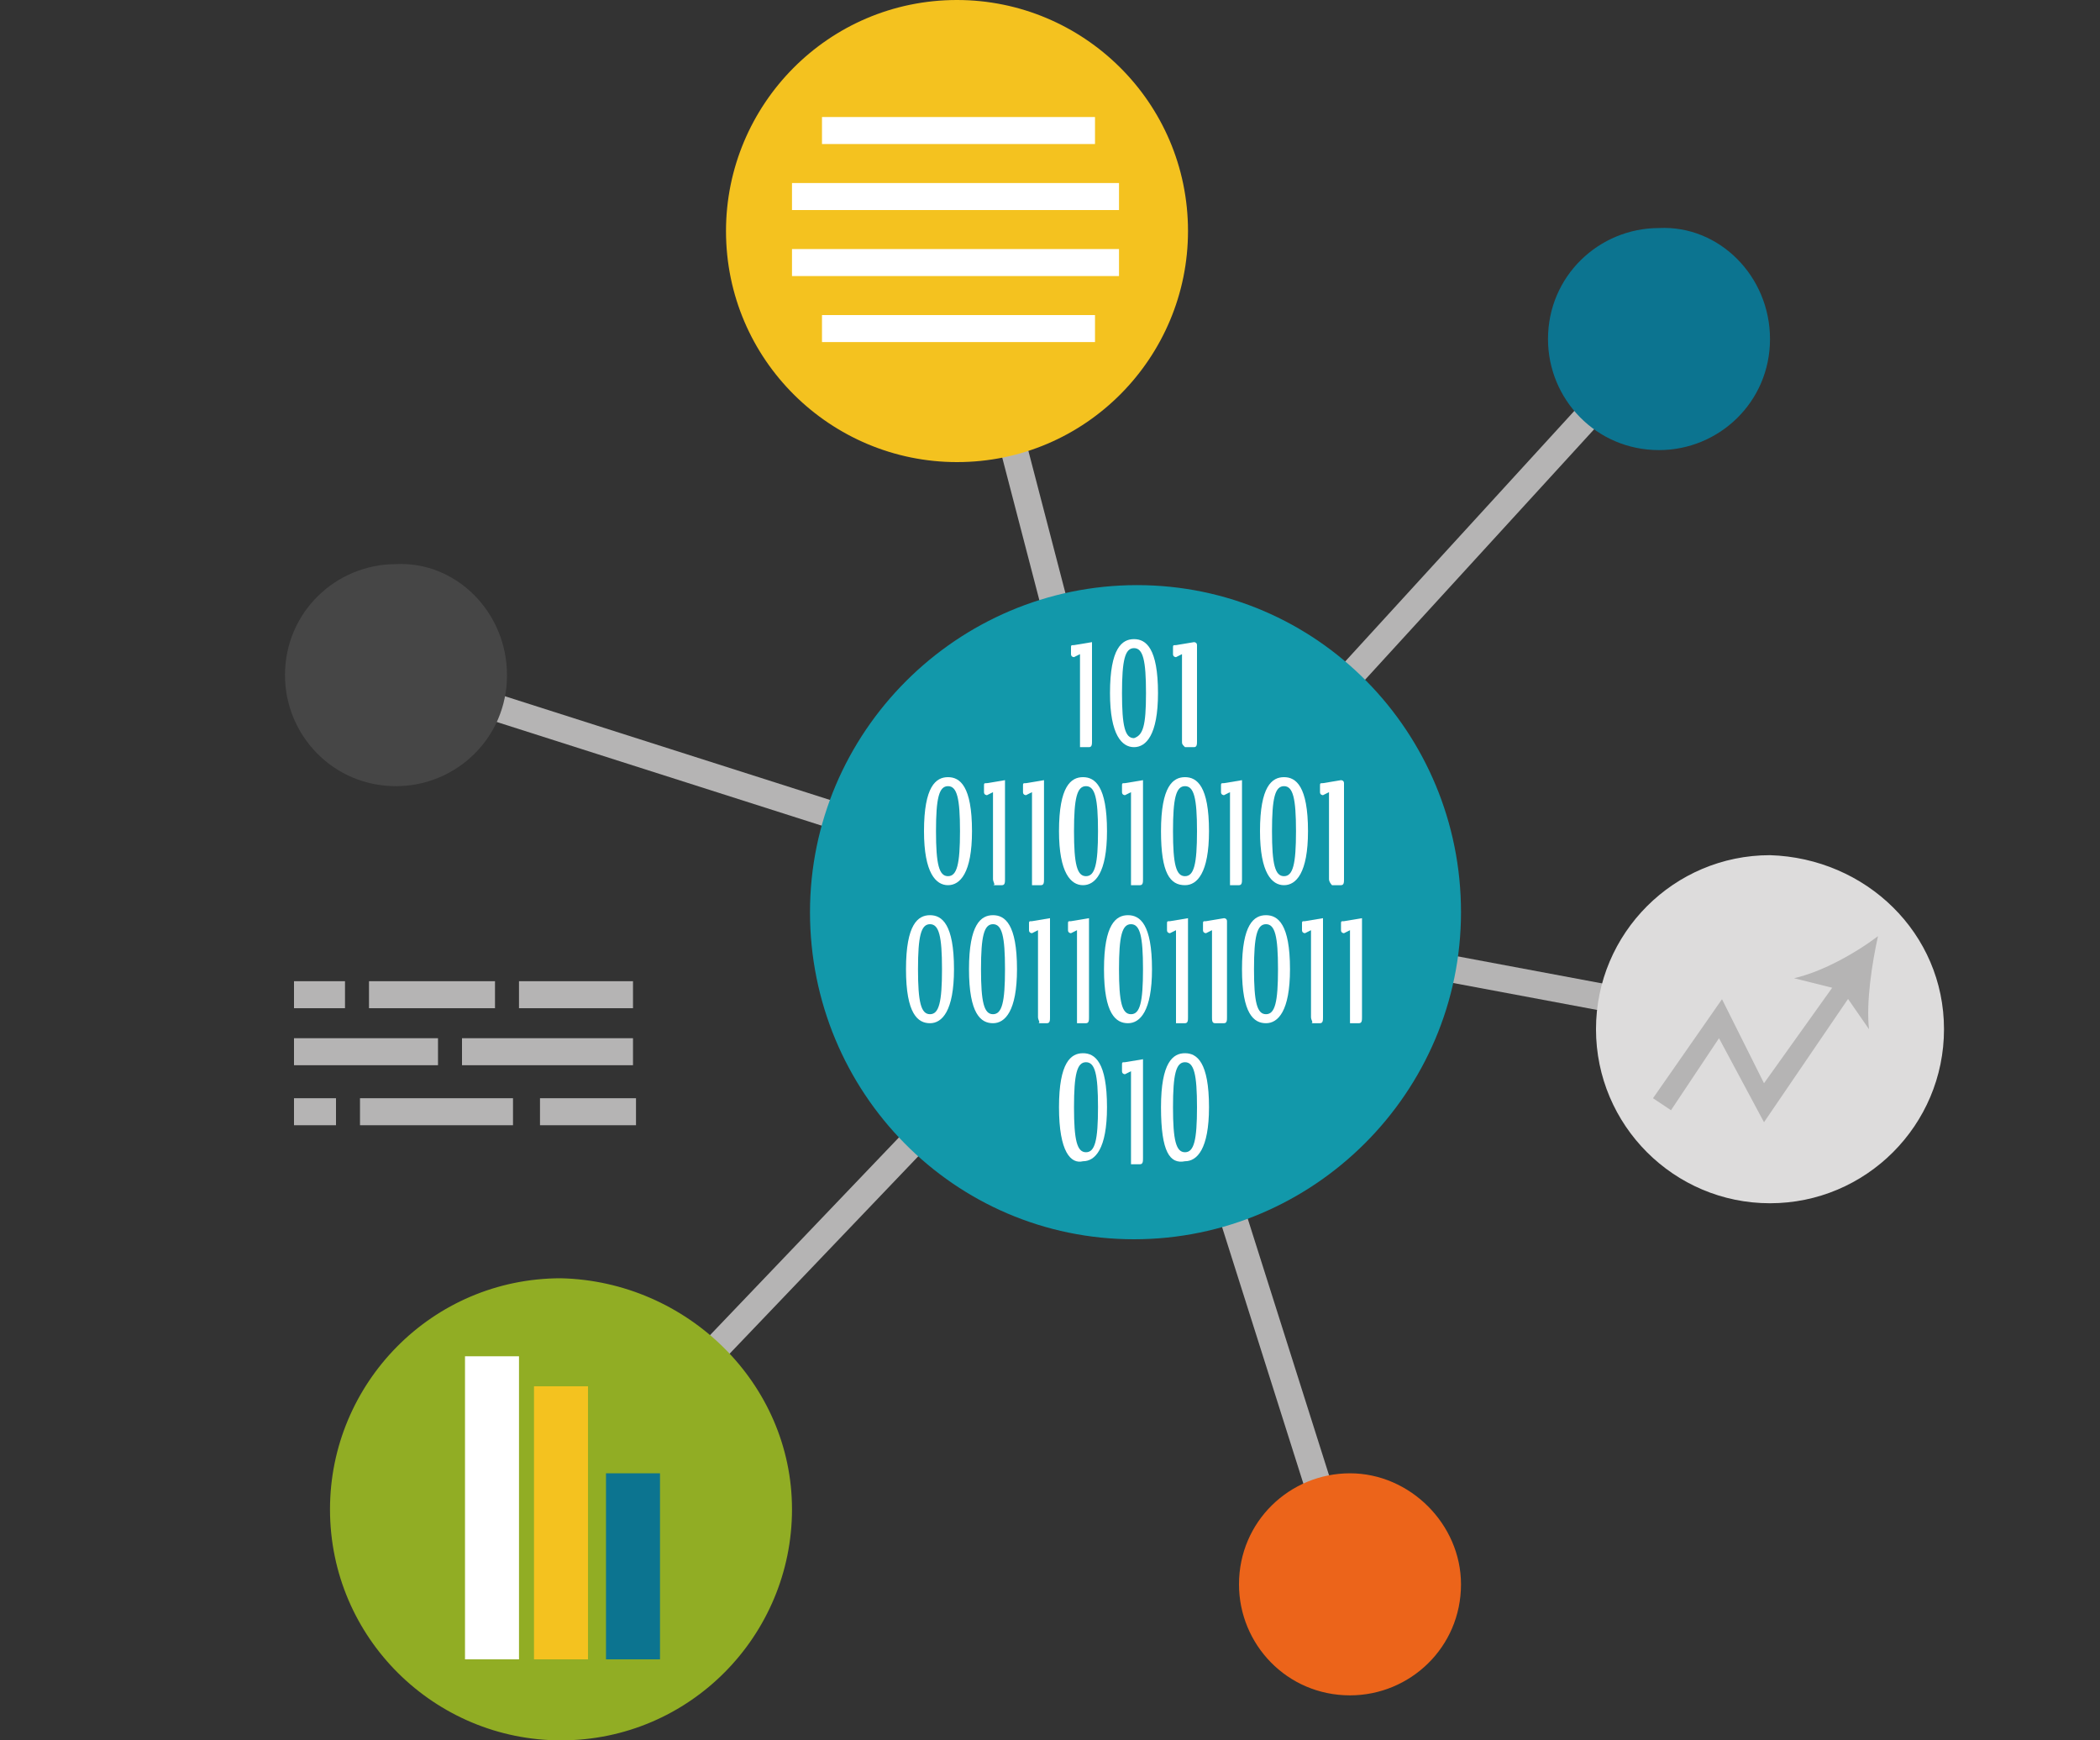 <?xml version="1.0" encoding="utf-8"?>
<!-- Generator: Adobe Illustrator 23.0.3, SVG Export Plug-In . SVG Version: 6.00 Build 0)  -->
<svg version="1.1" id="圖層_1" xmlns="http://www.w3.org/2000/svg" xmlns:xlink="http://www.w3.org/1999/xlink" x="0px" y="0px"
	 viewBox="0 0 70 58" style="enable-background:new 0 0 70 58;" xml:space="preserve">
<rect x="0" y="0" width="70" height="58" fill="#333333" stroke="none"/>
<style type="text/css">
	.st0{fill:#B5B4B4;}
	.st1{fill:#1298AA;}
	.st2{fill:#F4C21F;}
	.st3{fill:#91AD24;}
	.st4{fill:#DDDCDC;}
	.st5{fill:#464646;}
	.st6{fill:#EC641A;}
	.st7{fill:#0C7490;}
	.st8{fill:#FFFFFF;}
</style>
<g>
	<rect x="34.4" y="7.3" transform="matrix(0.968 -0.252 0.252 0.968 -3.668 9.411)" class="st0" width="0.9" height="23.5"/>
	<rect x="25" y="13.5" transform="matrix(0.304 -0.953 0.953 0.304 -7.434 42.657)" class="st0" width="0.9" height="25.9"/>
	
		<rect x="33.6" y="20.4" transform="matrix(0.675 -0.738 0.738 0.675 -0.235 41.096)" class="st0" width="25.9" height="0.9"/>
	<rect x="48" y="21.6" transform="matrix(0.184 -0.983 0.983 0.184 7.703 73.972)" class="st0" width="0.9" height="21.6"/>
	<rect x="41" y="29.8" transform="matrix(0.953 -0.302 0.302 0.953 -10.638 14.458)" class="st0" width="0.9" height="23.6"/>
	
		<rect x="14.4" y="39.9" transform="matrix(0.691 -0.723 0.723 0.691 -20.426 32.876)" class="st0" width="27.6" height="0.9"/>
	<path class="st1" d="M48.7,30.4c0,6-4.9,10.9-10.9,10.9S27,36.4,27,30.4c0-6,4.9-10.9,10.9-10.9S48.7,24.4,48.7,30.4z"/>
	<path class="st2" d="M39.6,7.7c0,4.2-3.4,7.7-7.7,7.7c-4.2,0-7.7-3.4-7.7-7.7c0-4.2,3.4-7.7,7.7-7.7C36.1,0,39.6,3.4,39.6,7.7z"/>
	<path class="st3" d="M26.4,50.3c0,4.2-3.4,7.7-7.7,7.7c-4.2,0-7.7-3.4-7.7-7.7c0-4.2,3.4-7.7,7.7-7.7
		C22.9,42.7,26.4,46.1,26.4,50.3z"/>
	<path class="st4" d="M64.8,34.3c0,3.2-2.6,5.8-5.8,5.8c-3.2,0-5.8-2.6-5.8-5.8s2.6-5.8,5.8-5.8C62.2,28.6,64.8,31.1,64.8,34.3z"/>
	<path class="st5" d="M16.9,22.5c0,2.1-1.7,3.7-3.7,3.7c-2.1,0-3.7-1.7-3.7-3.7c0-2.1,1.7-3.7,3.7-3.7
		C15.2,18.7,16.9,20.4,16.9,22.5z"/>
	<path class="st6" d="M48.7,52.8c0,2.1-1.7,3.7-3.7,3.7c-2.1,0-3.7-1.7-3.7-3.7c0-2.1,1.7-3.7,3.7-3.7C47,49.1,48.7,50.8,48.7,52.8z
		"/>
	<path class="st7" d="M59,11.3c0,2.1-1.7,3.7-3.7,3.7c-2.1,0-3.7-1.7-3.7-3.7c0-2.1,1.7-3.7,3.7-3.7C57.3,7.5,59,9.2,59,11.3z"/>
	<g>
		<path class="st8" d="M36,24.7v-2.8c0,0,0-0.1,0-0.1c0,0-0.2,0.1-0.2,0.1c0,0-0.1,0-0.1-0.1v-0.2c0-0.1,0-0.1,0.1-0.1l0.6-0.1
			c0,0,0,0,0,0c0,0,0,0,0,0.1v3.2c0,0.1,0,0.2-0.1,0.2h-0.3C36,24.8,36,24.8,36,24.7z"/>
		<path class="st8" d="M37,23.1c0-1.5,0.4-1.8,0.8-1.8c0.4,0,0.8,0.3,0.8,1.8c0,1.4-0.4,1.8-0.8,1.8C37.4,24.9,37,24.5,37,23.1z
			 M38.2,23.1c0-1.1-0.1-1.5-0.4-1.5c-0.3,0-0.4,0.4-0.4,1.5c0,1.1,0.1,1.5,0.4,1.5C38.1,24.5,38.2,24.2,38.2,23.1z"/>
		<path class="st8" d="M39.4,24.7v-2.8c0,0,0-0.1,0-0.1c0,0-0.2,0.1-0.2,0.1c0,0-0.1,0-0.1-0.1v-0.2c0-0.1,0-0.1,0.1-0.1l0.6-0.1
			c0,0,0,0,0,0c0,0,0.1,0,0.1,0.1v3.2c0,0.1,0,0.2-0.1,0.2h-0.3C39.4,24.8,39.4,24.8,39.4,24.7z"/>
		<path class="st8" d="M30.8,27.7c0-1.5,0.4-1.8,0.8-1.8c0.4,0,0.8,0.3,0.8,1.8c0,1.4-0.4,1.8-0.8,1.8
			C31.2,29.5,30.8,29.1,30.8,27.7z M32,27.7c0-1.1-0.1-1.5-0.4-1.5c-0.3,0-0.4,0.4-0.4,1.5c0,1.1,0.1,1.5,0.4,1.5
			C31.9,29.2,32,28.8,32,27.7z"/>
		<path class="st8" d="M33.1,29.3v-2.8c0,0,0-0.1,0-0.1c0,0-0.2,0.1-0.2,0.1c0,0-0.1,0-0.1-0.1v-0.2c0-0.1,0-0.1,0.1-0.1l0.6-0.1
			c0,0,0,0,0,0c0,0,0,0,0,0.1v3.2c0,0.1,0,0.2-0.1,0.2h-0.3C33.2,29.5,33.1,29.4,33.1,29.3z"/>
		<path class="st8" d="M34.4,29.3v-2.8c0,0,0-0.1,0-0.1c0,0-0.2,0.1-0.2,0.1c0,0-0.1,0-0.1-0.1v-0.2c0-0.1,0-0.1,0.1-0.1l0.6-0.1
			c0,0,0,0,0,0c0,0,0,0,0,0.1v3.2c0,0.1,0,0.2-0.1,0.2h-0.3C34.4,29.5,34.4,29.4,34.4,29.3z"/>
		<path class="st8" d="M35.3,27.7c0-1.5,0.4-1.8,0.8-1.8c0.4,0,0.8,0.3,0.8,1.8c0,1.4-0.4,1.8-0.8,1.8
			C35.7,29.5,35.3,29.1,35.3,27.7z M36.6,27.7c0-1.1-0.1-1.5-0.4-1.5s-0.4,0.4-0.4,1.5c0,1.1,0.1,1.5,0.4,1.5
			C36.5,29.2,36.6,28.8,36.6,27.7z"/>
		<path class="st8" d="M37.7,29.3v-2.8c0,0,0-0.1,0-0.1c0,0-0.2,0.1-0.2,0.1c0,0-0.1,0-0.1-0.1v-0.2c0-0.1,0-0.1,0.1-0.1l0.6-0.1
			c0,0,0,0,0,0c0,0,0,0,0,0.1v3.2c0,0.1,0,0.2-0.1,0.2h-0.3C37.7,29.5,37.7,29.4,37.7,29.3z"/>
		<path class="st8" d="M38.7,27.7c0-1.5,0.4-1.8,0.8-1.8c0.4,0,0.8,0.3,0.8,1.8c0,1.4-0.4,1.8-0.8,1.8C39,29.5,38.7,29.1,38.7,27.7z
			 M39.9,27.7c0-1.1-0.1-1.5-0.4-1.5c-0.3,0-0.4,0.4-0.4,1.5c0,1.1,0.1,1.5,0.4,1.5C39.8,29.2,39.9,28.8,39.9,27.7z"/>
		<path class="st8" d="M41,29.3v-2.8c0,0,0-0.1,0-0.1c0,0-0.2,0.1-0.2,0.1c0,0-0.1,0-0.1-0.1v-0.2c0-0.1,0-0.1,0.1-0.1l0.6-0.1
			c0,0,0,0,0,0c0,0,0,0,0,0.1v3.2c0,0.1,0,0.2-0.1,0.2h-0.3C41,29.5,41,29.4,41,29.3z"/>
		<path class="st8" d="M42,27.7c0-1.5,0.4-1.8,0.8-1.8c0.4,0,0.8,0.3,0.8,1.8c0,1.4-0.4,1.8-0.8,1.8C42.4,29.5,42,29.1,42,27.7z
			 M43.2,27.7c0-1.1-0.1-1.5-0.4-1.5c-0.3,0-0.4,0.4-0.4,1.5c0,1.1,0.1,1.5,0.4,1.5C43.1,29.2,43.2,28.8,43.2,27.7z"/>
		<path class="st8" d="M44.3,29.3v-2.8c0,0,0-0.1,0-0.1c0,0-0.2,0.1-0.2,0.1c0,0-0.1,0-0.1-0.1v-0.2c0-0.1,0-0.1,0.1-0.1l0.6-0.1
			c0,0,0,0,0,0c0,0,0.1,0,0.1,0.1v3.2c0,0.1,0,0.2-0.1,0.2h-0.3C44.4,29.5,44.3,29.4,44.3,29.3z"/>
		<path class="st8" d="M30.2,32.3c0-1.5,0.4-1.8,0.8-1.8c0.4,0,0.8,0.3,0.8,1.8c0,1.4-0.4,1.8-0.8,1.8
			C30.6,34.1,30.2,33.8,30.2,32.3z M31.4,32.3c0-1.1-0.1-1.5-0.4-1.5c-0.3,0-0.4,0.4-0.4,1.5c0,1.1,0.1,1.5,0.4,1.5
			C31.3,33.8,31.4,33.4,31.4,32.3z"/>
		<path class="st8" d="M32.3,32.3c0-1.5,0.4-1.8,0.8-1.8c0.4,0,0.8,0.3,0.8,1.8c0,1.4-0.4,1.8-0.8,1.8
			C32.7,34.1,32.3,33.8,32.3,32.3z M33.5,32.3c0-1.1-0.1-1.5-0.4-1.5c-0.3,0-0.4,0.4-0.4,1.5c0,1.1,0.1,1.5,0.4,1.5
			C33.4,33.8,33.5,33.4,33.5,32.3z"/>
		<path class="st8" d="M34.6,33.9v-2.8c0,0,0-0.1,0-0.1c0,0-0.2,0.1-0.2,0.1c0,0-0.1,0-0.1-0.1v-0.2c0-0.1,0-0.1,0.1-0.1l0.6-0.1
			c0,0,0,0,0,0c0,0,0,0,0,0.1v3.2c0,0.1,0,0.2-0.1,0.2h-0.3C34.7,34.1,34.6,34,34.6,33.9z"/>
		<path class="st8" d="M35.9,33.9v-2.8c0,0,0-0.1,0-0.1c0,0-0.2,0.1-0.2,0.1c0,0-0.1,0-0.1-0.1v-0.2c0-0.1,0-0.1,0.1-0.1l0.6-0.1
			c0,0,0,0,0,0c0,0,0,0,0,0.1v3.2c0,0.1,0,0.2-0.1,0.2h-0.3C35.9,34.1,35.9,34,35.9,33.9z"/>
		<path class="st8" d="M36.8,32.3c0-1.5,0.4-1.8,0.8-1.8c0.4,0,0.8,0.3,0.8,1.8c0,1.4-0.4,1.8-0.8,1.8
			C37.2,34.1,36.8,33.8,36.8,32.3z M38.1,32.3c0-1.1-0.1-1.5-0.4-1.5c-0.3,0-0.4,0.4-0.4,1.5c0,1.1,0.1,1.5,0.4,1.5
			C38,33.8,38.1,33.4,38.1,32.3z"/>
		<path class="st8" d="M39.2,33.9v-2.8c0,0,0-0.1,0-0.1c0,0-0.2,0.1-0.2,0.1c0,0-0.1,0-0.1-0.1v-0.2c0-0.1,0-0.1,0.1-0.1l0.6-0.1
			c0,0,0,0,0,0c0,0,0,0,0,0.1v3.2c0,0.1,0,0.2-0.1,0.2h-0.3C39.2,34.1,39.2,34,39.2,33.9z"/>
		<path class="st8" d="M40.4,33.9v-2.8c0,0,0-0.1,0-0.1c0,0-0.2,0.1-0.2,0.1c0,0-0.1,0-0.1-0.1v-0.2c0-0.1,0-0.1,0.1-0.1l0.6-0.1
			c0,0,0,0,0,0c0,0,0.1,0,0.1,0.1v3.2c0,0.1,0,0.2-0.1,0.2h-0.3C40.4,34.1,40.4,34,40.4,33.9z"/>
		<path class="st8" d="M41.4,32.3c0-1.5,0.4-1.8,0.8-1.8c0.4,0,0.8,0.3,0.8,1.8c0,1.4-0.4,1.8-0.8,1.8
			C41.8,34.1,41.4,33.8,41.4,32.3z M42.6,32.3c0-1.1-0.1-1.5-0.4-1.5c-0.3,0-0.4,0.4-0.4,1.5c0,1.1,0.1,1.5,0.4,1.5
			C42.5,33.8,42.6,33.4,42.6,32.3z"/>
		<path class="st8" d="M43.7,33.9v-2.8c0,0,0-0.1,0-0.1c0,0-0.2,0.1-0.2,0.1c0,0-0.1,0-0.1-0.1v-0.2c0-0.1,0-0.1,0.1-0.1l0.6-0.1
			c0,0,0,0,0,0c0,0,0,0,0,0.1v3.2c0,0.1,0,0.2-0.1,0.2h-0.3C43.8,34.1,43.7,34,43.7,33.9z"/>
		<path class="st8" d="M45,33.9v-2.8c0,0,0-0.1,0-0.1c0,0-0.2,0.1-0.2,0.1c0,0-0.1,0-0.1-0.1v-0.2c0-0.1,0-0.1,0.1-0.1l0.6-0.1
			c0,0,0,0,0,0c0,0,0,0,0,0.1v3.2c0,0.1,0,0.2-0.1,0.2H45C45,34.1,45,34,45,33.9z"/>
		<path class="st8" d="M35.3,36.9c0-1.5,0.4-1.8,0.8-1.8c0.4,0,0.8,0.3,0.8,1.8c0,1.4-0.4,1.8-0.8,1.8
			C35.7,38.8,35.3,38.4,35.3,36.9z M36.6,36.9c0-1.1-0.1-1.5-0.4-1.5s-0.4,0.4-0.4,1.5c0,1.1,0.1,1.5,0.4,1.5
			C36.5,38.4,36.6,38,36.6,36.9z"/>
		<path class="st8" d="M37.7,38.6v-2.8c0,0,0-0.1,0-0.1c0,0-0.2,0.1-0.2,0.1c0,0-0.1,0-0.1-0.1v-0.2c0-0.1,0-0.1,0.1-0.1l0.6-0.1
			c0,0,0,0,0,0c0,0,0,0,0,0.1v3.2c0,0.1,0,0.2-0.1,0.2h-0.3C37.7,38.7,37.7,38.7,37.7,38.6z"/>
		<path class="st8" d="M38.7,36.9c0-1.5,0.4-1.8,0.8-1.8c0.4,0,0.8,0.3,0.8,1.8c0,1.4-0.4,1.8-0.8,1.8C39,38.8,38.7,38.4,38.7,36.9z
			 M39.9,36.9c0-1.1-0.1-1.5-0.4-1.5c-0.3,0-0.4,0.4-0.4,1.5c0,1.1,0.1,1.5,0.4,1.5C39.8,38.4,39.9,38,39.9,36.9z"/>
	</g>
	<g>
		<rect x="15.5" y="45.2" class="st8" width="1.8" height="10.1"/>
		<rect x="17.8" y="46.2" class="st2" width="1.8" height="9.1"/>
		<rect x="20.2" y="49.1" class="st7" width="1.8" height="6.2"/>
	</g>
	<g>
		<rect x="27.4" y="3.9" class="st8" width="9.1" height="0.9"/>
		<rect x="26.4" y="6.1" class="st8" width="10.9" height="0.9"/>
		<rect x="26.4" y="8.3" class="st8" width="10.9" height="0.9"/>
		<rect x="27.4" y="10.5" class="st8" width="9.1" height="0.9"/>
	</g>
	<g>
		<rect x="17.3" y="32.7" class="st0" width="3.8" height="0.9"/>
		<rect x="12.3" y="32.7" class="st0" width="4.2" height="0.9"/>
		<rect x="9.8" y="32.7" class="st0" width="1.7" height="0.9"/>
		<rect x="15.4" y="34.6" class="st0" width="5.7" height="0.9"/>
		<rect x="9.8" y="34.6" class="st0" width="4.8" height="0.9"/>
		<rect x="18" y="36.6" class="st0" width="3.2" height="0.9"/>
		<rect x="12" y="36.6" class="st0" width="5.1" height="0.9"/>
		<rect x="9.8" y="36.6" class="st0" width="1.4" height="0.9"/>
	</g>
	<g>
		<polygon class="st0" points="58.8,37.4 57.3,34.6 55.7,37 55.1,36.6 57.4,33.3 58.8,36.1 61.3,32.6 61.8,33 		"/>
		<g>
			<path class="st0" d="M62.6,31.2c-0.2,0.9-0.4,2.2-0.3,3.1L61.4,33l-1.6-0.4C60.7,32.4,61.8,31.8,62.6,31.2z"/>
		</g>
	</g>
</g>
</svg>
